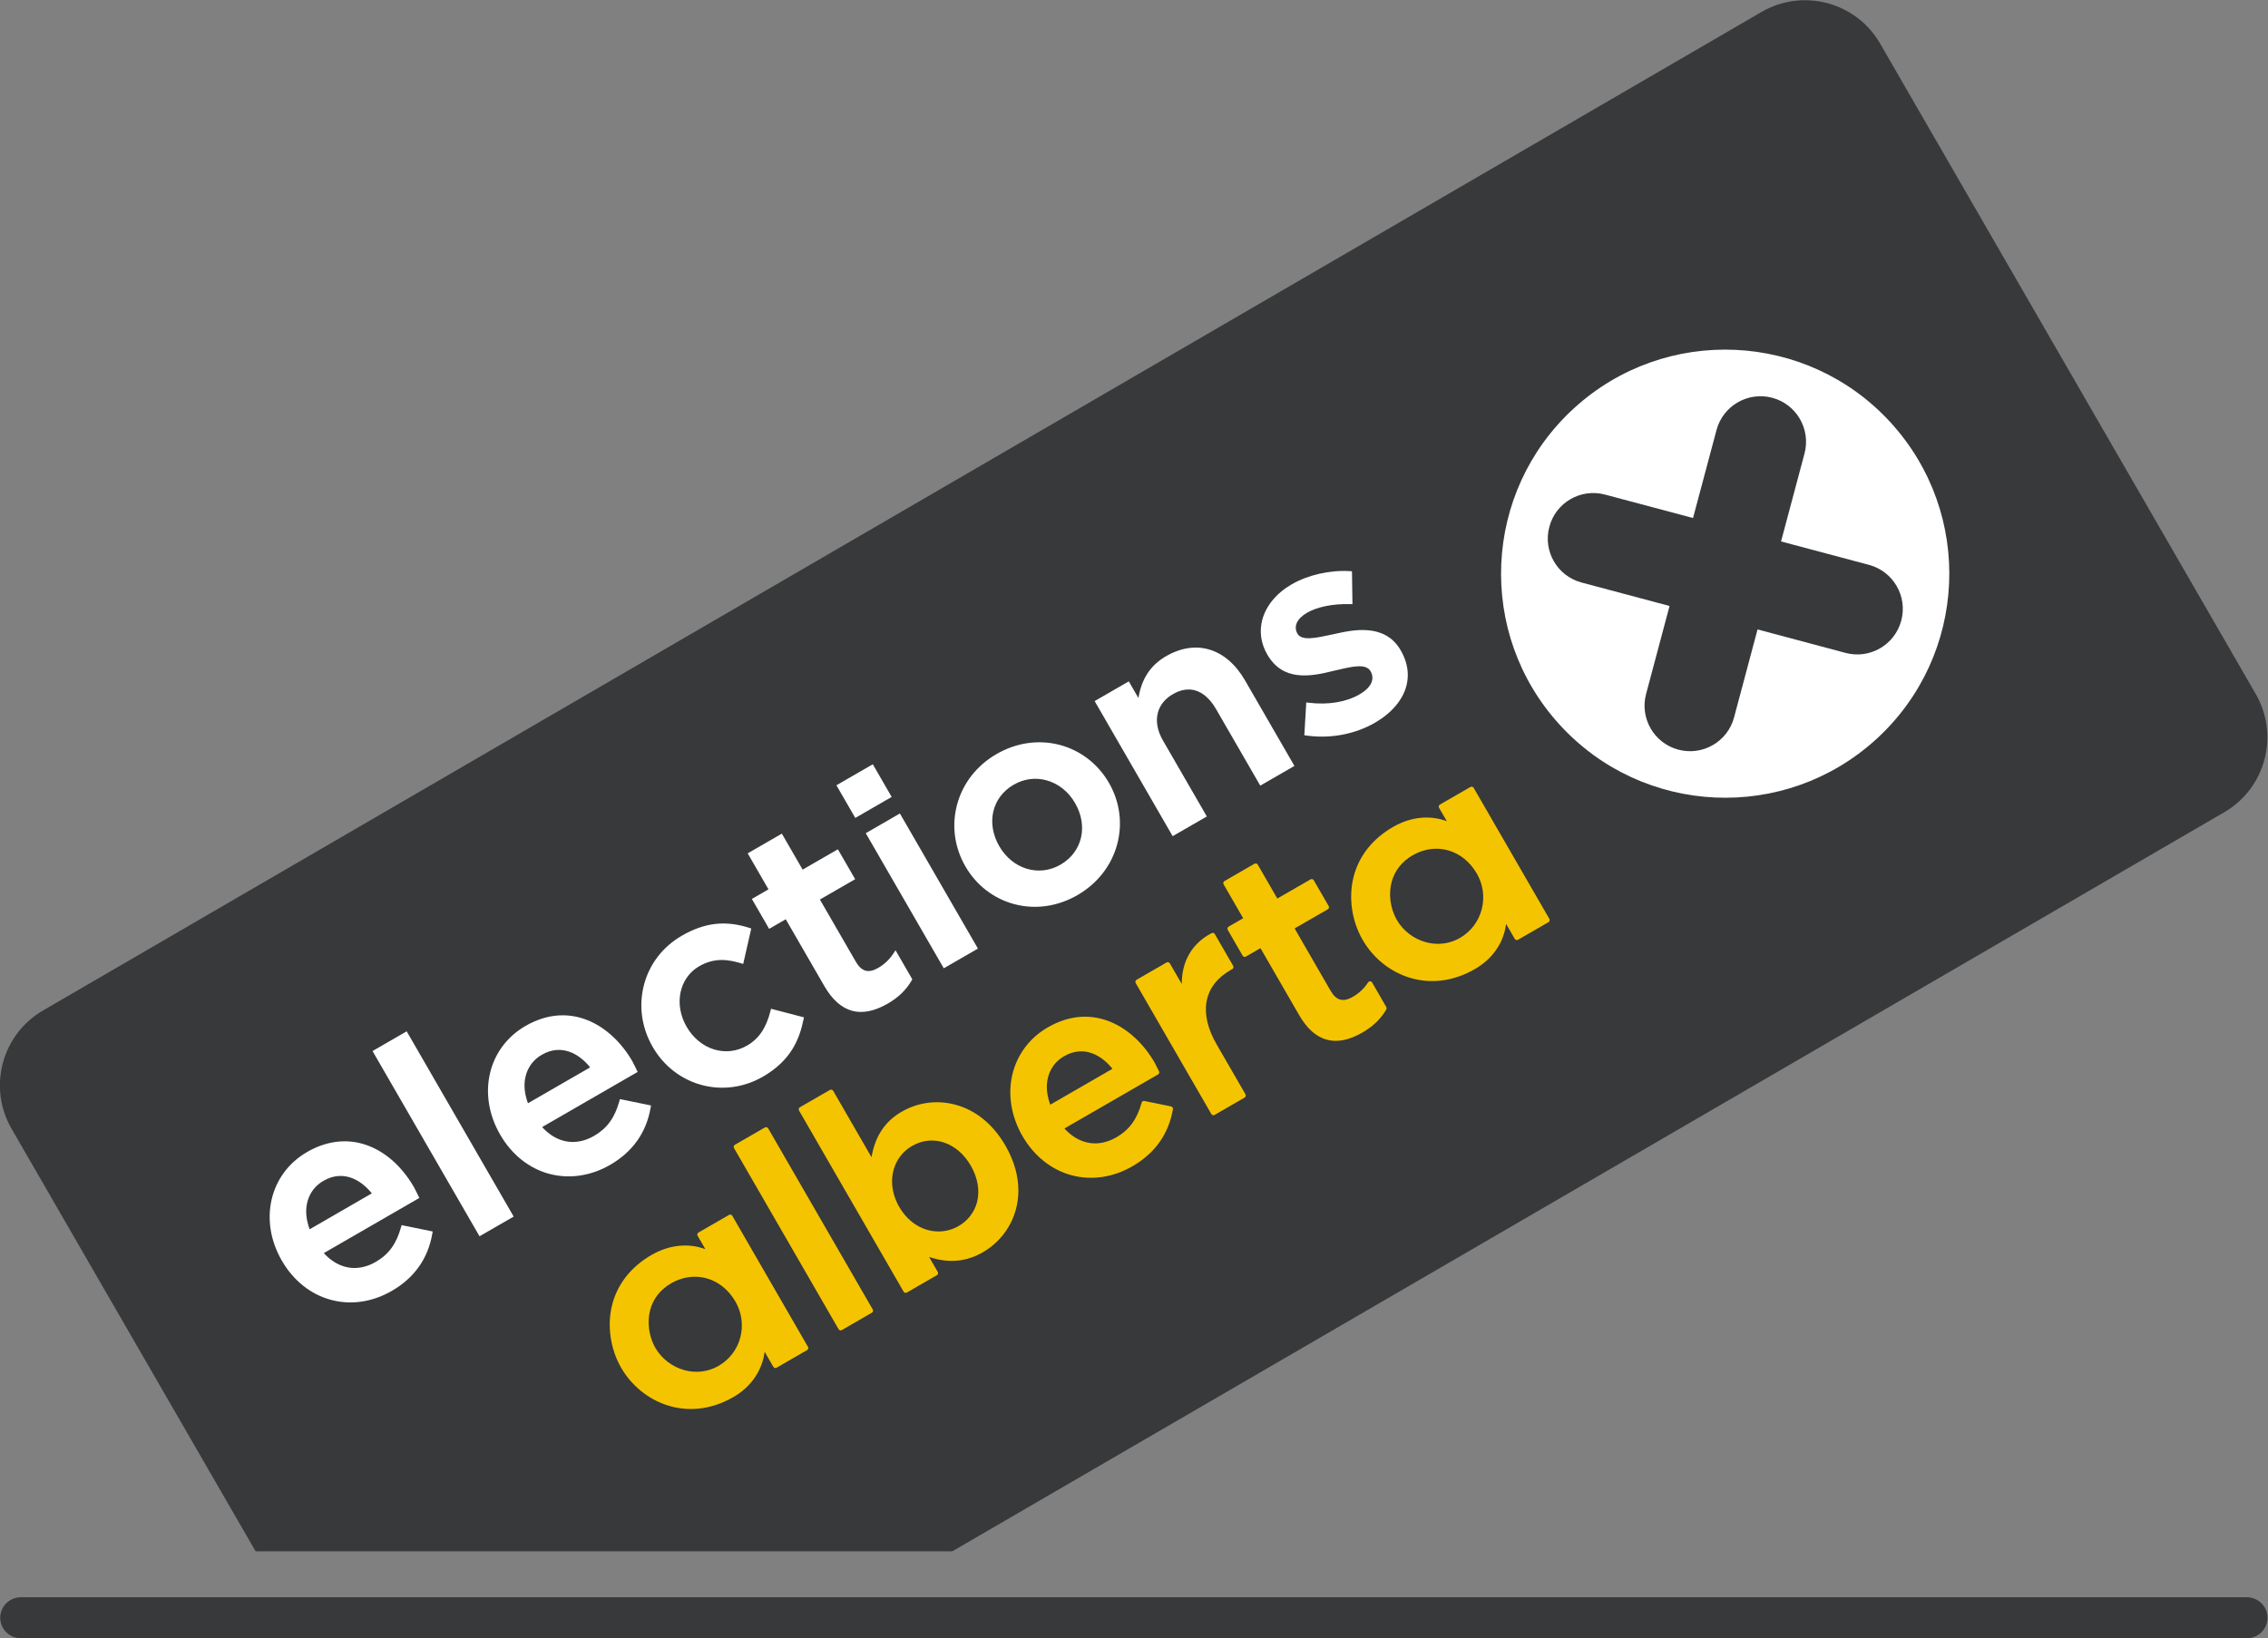 <?xml version="1.0" encoding="UTF-8"?> <svg xmlns="http://www.w3.org/2000/svg" width="276.81" height="200" version="1.1" viewBox="0 0 276.81 200" xml:space="preserve"><rect x="0" y="0" width="276.81" height="200" fill="#808080" stroke="none"/><g transform="matrix(1.333 0 0 -1.333 -225.46 677.44)"><g transform="matrix(2.202 0 0 2.202 -129.52 -478.94)"><g transform="translate(-51.145 -29.538)"><path transform="translate(280.57 448.97)" d="m0 0-15.618 27.051c-0.995 1.724-3.199 2.315-4.923 1.32l-71.455-41.528c-1.724-0.995-2.314-3.199-1.319-4.924l10.147-17.574h28.972l52.877 30.731c1.724 0.996 2.315 3.2 1.319 4.924" fill="#37393b"></path><path transform="translate(265.39 460.26)" d="m0 0c3.472-3.802 3.204-9.695-0.596-13.167-3.8-3.47-9.691-3.205-13.166 0.597-3.47 3.799-3.204 9.694 0.595 13.165 3.799 3.47 9.696 3.203 13.167-0.595" fill="#fff"></path><path transform="translate(264.49 454.34)" d="m0 0-3.658 0.974 0.976 3.659c0.267 1.01-0.333 2.049-1.342 2.317-1.011 0.269-2.049-0.332-2.318-1.344l-0.976-3.657-3.658 0.974c-1.011 0.272-2.05-0.33-2.316-1.34-0.273-1.009 0.328-2.047 1.339-2.317l3.659-0.976-0.975-3.658c-0.271-1.01 0.331-2.048 1.339-2.317 1.012-0.269 2.05 0.331 2.319 1.342l0.976 3.658 3.659-0.976c1.01-0.269 2.047 0.331 2.317 1.344 0.269 1.01-0.331 2.047-1.341 2.317" fill="#37393b"></path><path transform="translate(230.87 441.87)" d="m0 0c-0.898-0.518-1.992-0.187-2.545 0.77-0.554 0.96-0.303 2.036 0.598 2.556 0.426 0.245 0.894 0.31 1.355 0.187 0.497-0.133 0.923-0.471 1.2-0.951 0.554-0.961 0.299-2.038-0.608-2.562m-0.019 4.979c-0.875 0.234-1.812 0.101-2.638-0.376-0.823-0.475-1.406-1.222-1.642-2.103-0.233-0.868-0.11-1.781 0.346-2.571 0.451-0.781 1.171-1.338 2.028-1.568 0.874-0.234 1.808-0.102 2.629 0.373 0.83 0.479 1.417 1.23 1.654 2.114 0.231 0.865 0.11 1.772-0.342 2.555-0.454 0.786-1.177 1.346-2.035 1.576m-22.267-14.174c0 0.549 0.25 1.018 0.72 1.29 0.813 0.469 1.554 0.049 2.009-0.525-0.184-0.106-2.396-1.382-2.586-1.492-0.09 0.25-0.143 0.496-0.143 0.727m3.943-0.643c-0.195-0.697-0.511-1.128-1.054-1.443-0.761-0.439-1.556-0.294-2.156 0.369 0.209 0.121 3.972 2.293 3.972 2.293l-0.062 0.131-0.158 0.313c-0.869 1.506-2.58 2.544-4.443 1.469-1.567-0.904-2.02-2.848-1.054-4.521 0.477-0.827 1.202-1.406 2.04-1.63 0.831-0.223 1.729-0.091 2.529 0.371 0.941 0.543 1.508 1.343 1.687 2.377l0.017 0.095-1.293 0.265zm6.283 3.749c-0.181-0.709-0.481-1.151-0.974-1.435-0.88-0.509-1.961-0.17-2.513 0.787-0.537 0.929-0.307 2.034 0.525 2.514 0.642 0.37 1.21 0.279 1.729 0.126l0.101-0.03 0.335 1.474-0.087 0.028c-0.993 0.318-1.856 0.217-2.798-0.327-0.785-0.453-1.342-1.171-1.57-2.023-0.235-0.874-0.108-1.798 0.356-2.603 0.943-1.634 2.957-2.177 4.585-1.237 1.191 0.687 1.521 1.586 1.686 2.374l0.02 0.092-1.37 0.357zm3.964 7.399 3.244-5.619 1.42 0.82-3.245 5.619zm12.487 7.362c-0.657-0.379-1.025-0.959-1.149-1.742-0.141 0.246-0.401 0.695-0.401 0.695l-1.42-0.82 3.244-5.619 1.421 0.82-1.825 3.16c-0.233 0.403-0.305 0.804-0.21 1.159 0.084 0.316 0.299 0.581 0.621 0.767 0.319 0.184 0.626 0.238 0.915 0.161 0.334-0.09 0.639-0.36 0.883-0.783l1.838-3.182 1.42 0.82-2.052 3.553c-0.776 1.345-2.035 1.733-3.285 1.011m-11.338-12.364c-0.171-0.259-0.372-0.449-0.634-0.601-0.202-0.117-0.373-0.154-0.522-0.114-0.151 0.041-0.288 0.165-0.406 0.371 0 0-1.401 2.426-1.494 2.587 0.152 0.088 1.466 0.846 1.466 0.846l-0.718 1.244s-1.314-0.758-1.466-0.846c-0.088 0.153-0.864 1.497-0.864 1.497l-1.42-0.82s0.776-1.344 0.864-1.497c-0.132-0.076-0.691-0.399-0.691-0.399l0.718-1.244s0.559 0.323 0.691 0.399c0.093-0.162 1.607-2.783 1.607-2.783 0.324-0.561 0.713-0.906 1.156-1.025 0.435-0.117 0.929-0.016 1.471 0.295 0.448 0.259 0.766 0.565 1 0.964l0.029 0.05-0.698 1.209zm-0.072 6.51-0.784 1.359-1.513-0.874 0.784-1.358zm21.164 6.102c-0.661 1.144-2.006 0.842-2.729 0.68 1e-3 0-0.131-0.028-0.131-0.028-0.672-0.146-1.253-0.271-1.43 0.035-0.176 0.306-0.018 0.632 0.4 0.873 0.422 0.244 1.072 0.375 1.783 0.359l0.103-3e-3 -0.02 1.368-0.092 5e-3c-0.829 0.051-1.732-0.155-2.415-0.549-0.631-0.364-1.065-0.888-1.223-1.473-0.129-0.486-0.058-0.985 0.207-1.444 0.642-1.113 1.754-0.935 2.747-0.683-2e-3 -1e-3 0.149 0.034 0.149 0.034 0.649 0.152 1.209 0.283 1.4-0.048 0.193-0.335 0.017-0.687-0.459-0.962-0.558-0.323-1.308-0.446-2.111-0.348l-0.104 0.013-0.08-1.364 0.09-0.013c0.979-0.141 2.015 0.052 2.845 0.532 0.685 0.395 1.148 0.935 1.305 1.521 0.041 0.154 0.062 0.31 0.062 0.466 0 0.342-0.1 0.686-0.297 1.029m-42.75-16.67 4.449-7.704 1.42 0.819-4.449 7.705zm-2.759-6.686c0 0.55 0.25 1.018 0.72 1.289 0.813 0.47 1.554 0.05 2.009-0.523-0.184-0.107-2.395-1.384-2.586-1.494-0.09 0.251-0.143 0.497-0.143 0.728m3.943-0.643c-0.195-0.697-0.511-1.129-1.054-1.443-0.761-0.439-1.556-0.294-2.156 0.368 0.209 0.121 3.972 2.294 3.972 2.294l-0.067 0.141-0.153 0.302c-0.544 0.943-1.318 1.589-2.181 1.82-0.74 0.198-1.522 0.077-2.262-0.35-1.567-0.905-2.02-2.848-1.054-4.521 0.978-1.693 2.9-2.222 4.57-1.259 0.94 0.543 1.507 1.343 1.686 2.378l0.017 0.094-1.293 0.265z" fill="#fff"></path><path transform="translate(243.83 436.97)" d="m0 0c-0.017 0.03-0.049 0.049-0.083 0.05s-0.066-0.016-0.086-0.045c-0.171-0.259-0.373-0.45-0.635-0.601-0.403-0.233-0.689-0.154-0.927 0.258 0 0-1.401 2.426-1.493 2.587 0.152 0.088 1.38 0.796 1.38 0.796 0.022 0.013 0.039 0.035 0.046 0.06 2e-3 9e-3 3e-3 0.017 3e-3 0.026 0 0.017-4e-3 0.034-0.013 0.05l-0.62 1.072c-0.027 0.047-0.087 0.063-0.135 0.036 0 0-1.227-0.708-1.38-0.796-0.088 0.152-0.814 1.41-0.814 1.41-0.013 0.023-0.035 0.04-0.06 0.047-0.026 7e-3 -0.053 3e-3 -0.076-0.01l-1.248-0.721c-0.022-0.013-0.039-0.035-0.046-0.06-3e-3 -9e-3 -3e-3 -0.017-3e-3 -0.026 0-0.017 4e-3 -0.034 0.013-0.049 0 0 0.726-1.259 0.814-1.411-0.131-0.076-0.605-0.349-0.605-0.349-0.023-0.013-0.04-0.035-0.046-0.06-2e-3 -9e-3 -3e-3 -0.018-3e-3 -0.026 0-0.017 4e-3 -0.034 0.013-0.05l0.619-1.073c0.027-0.046 0.088-0.063 0.135-0.036 0 0 0.474 0.274 0.606 0.35 0.093-0.162 1.607-2.783 1.607-2.783 0.645-1.118 1.528-1.364 2.626-0.73 0.45 0.26 0.768 0.566 1 0.964 0.018 0.03 0.018 0.068 0 0.099zm-6.465-2.576c-0.759 1.315-0.549 2.443 0.577 3.093l0.071 0.041c0.023 0.013 0.04 0.034 0.047 0.06s3e-3 0.053-0.01 0.076l-0.763 1.322c-0.027 0.046-0.085 0.062-0.132 0.038-0.81-0.423-1.242-1.163-1.242-2.111 0-2e-3 1e-3 -3e-3 1e-3 -5e-3 -0.208 0.361-0.497 0.86-0.497 0.86-0.013 0.023-0.035 0.04-0.06 0.046-0.025 7e-3 -0.052 4e-3 -0.075-0.01l-1.248-0.721c-0.048-0.027-0.064-0.088-0.036-0.135l3.145-5.448c0.013-0.023 0.035-0.04 0.06-0.047 0.025-6e-3 0.052-3e-3 0.076 0.01l1.248 0.721c0.047 0.028 0.063 0.089 0.036 0.136zm-7.062-1.779c0 0.55 0.249 1.019 0.719 1.29 0.813 0.47 1.554 0.05 2.009-0.524-0.184-0.106-2.395-1.383-2.586-1.493-0.09 0.25-0.142 0.497-0.142 0.727m5.166-0.799-1.108 0.227c-0.051 0.011-0.101-0.02-0.115-0.07-0.197-0.698-0.512-1.13-1.055-1.443-0.76-0.439-1.556-0.294-2.156 0.369 0.209 0.121 3.893 2.247 3.893 2.247 0.031 0.018 0.049 0.051 0.049 0.086 0 0.014-3e-3 0.028-9e-3 0.042l-0.03 0.063-0.15 0.298c-0.87 1.507-2.581 2.545-4.444 1.47-1.566-0.905-2.019-2.848-1.054-4.521 0.478-0.827 1.202-1.406 2.041-1.63 0.83-0.223 1.729-0.091 2.529 0.372 0.94 0.542 1.507 1.341 1.687 2.376 9e-3 0.053-0.026 0.104-0.078 0.114m-8.071-3.991c-0.111-0.415-0.384-0.765-0.767-0.986-0.386-0.223-0.838-0.282-1.271-0.166-0.487 0.131-0.912 0.474-1.196 0.966-0.2 0.347-0.296 0.712-0.296 1.06 0 0.607 0.292 1.162 0.837 1.476 0.853 0.492 1.877 0.148 2.434-0.819 0.295-0.509 0.387-1.054 0.259-1.531m-0.902 4.064c-0.759 0.203-1.55 0.099-2.227-0.292-0.709-0.409-1.112-1.039-1.255-1.894-0.227 0.392-1.595 2.763-1.595 2.763-0.013 0.022-0.035 0.039-0.06 0.046-0.026 7e-3 -0.053 3e-3 -0.076-0.01l-1.248-0.721c-0.047-0.028-0.063-0.088-0.036-0.136l4.349-7.533c0.013-0.022 0.035-0.039 0.06-0.046 0.026-6e-3 0.053-3e-3 0.076 0.01l1.248 0.721c0.031 0.018 0.049 0.052 0.049 0.086 0 0.017-4e-3 0.034-0.013 0.05 0 0-0.22 0.381-0.36 0.623 0.792-0.268 1.527-0.214 2.236 0.195 0.861 0.497 1.476 1.435 1.476 2.568 0 0.583-0.163 1.217-0.54 1.87-0.51 0.883-1.231 1.471-2.084 1.7m-7.781-0.984c-0.013 0.022-0.035 0.039-0.06 0.046s-0.052 3e-3 -0.075-0.01l-1.249-0.721c-0.047-0.027-0.063-0.088-0.036-0.135l4.349-7.534c0.013-0.022 0.035-0.039 0.06-0.046 0.026-6e-3 0.053-3e-3 0.076 0.01l1.248 0.721c0.048 0.028 0.064 0.088 0.036 0.136zm28.768 7.92c-0.426-0.247-0.926-0.311-1.408-0.182-0.513 0.138-0.958 0.477-1.221 0.933-0.268 0.463-0.35 1.068-0.213 1.577 0.125 0.468 0.426 0.85 0.87 1.107 0.971 0.56 2.095 0.24 2.673-0.762 0.542-0.938 0.227-2.137-0.701-2.673m3.716 0.79-3.148 5.451c-0.013 0.023-0.034 0.04-0.059 0.046-0.026 7e-3 -0.054 4e-3 -0.076-0.01l-1.268-0.731c-0.022-0.013-0.039-0.035-0.046-0.061-2e-3 -8e-3 -3e-3 -0.017-3e-3 -0.025 0-0.018 4e-3 -0.034 0.013-0.05 0 0 0.194-0.335 0.322-0.556-0.698 0.261-1.498 0.188-2.239-0.241-0.837-0.482-1.399-1.186-1.627-2.034-0.232-0.867-0.095-1.862 0.368-2.663 0.455-0.789 1.206-1.373 2.06-1.602 0.862-0.231 1.765-0.096 2.61 0.392 0.753 0.436 1.2 1.114 1.292 1.879 0.14-0.241 0.362-0.626 0.362-0.626 0.013-0.023 0.035-0.039 0.06-0.046s0.052-4e-3 0.075 0.01l1.267 0.731c0.048 0.028 0.064 0.089 0.037 0.136m-33.644-17.418c-0.133-0.497-0.453-0.913-0.901-1.172-0.426-0.246-0.926-0.31-1.408-0.181-0.513 0.137-0.959 0.477-1.222 0.932-0.267 0.464-0.349 1.069-0.213 1.577 0.126 0.468 0.427 0.852 0.872 1.108 0.458 0.265 0.976 0.339 1.459 0.21 0.497-0.134 0.928-0.478 1.213-0.972 0.265-0.46 0.336-0.993 0.2-1.502m-0.331 5.071c-0.028 0.048-0.088 0.064-0.136 0.036l-1.268-0.732c-0.032-0.019-0.05-0.052-0.05-0.086 0-0.017 4e-3 -0.034 0.013-0.05 0 0 0.194-0.335 0.322-0.557-0.698 0.262-1.498 0.188-2.239-0.24-0.837-0.483-1.4-1.187-1.627-2.035-0.232-0.866-0.095-1.861 0.367-2.662 0.82-1.42 2.735-2.327 4.67-1.21 0.743 0.429 1.198 1.121 1.293 1.88 0.139-0.241 0.362-0.627 0.362-0.627 0.027-0.047 0.088-0.063 0.135-0.036l1.269 0.733c0.023 0.013 0.039 0.034 0.046 0.06 7e-3 0.025 3e-3 0.053-0.01 0.075z" fill="#f5c400"></path><path transform="translate(281.06 410.55)" d="m0 0c0-0.472-0.387-0.854-0.865-0.854h-92.547c-0.477 0-0.864 0.382-0.864 0.854 0 0.471 0.387 0.853 0.864 0.853h92.547c0.478 0 0.865-0.382 0.865-0.853" fill="#37393b"></path></g></g></g></svg> 